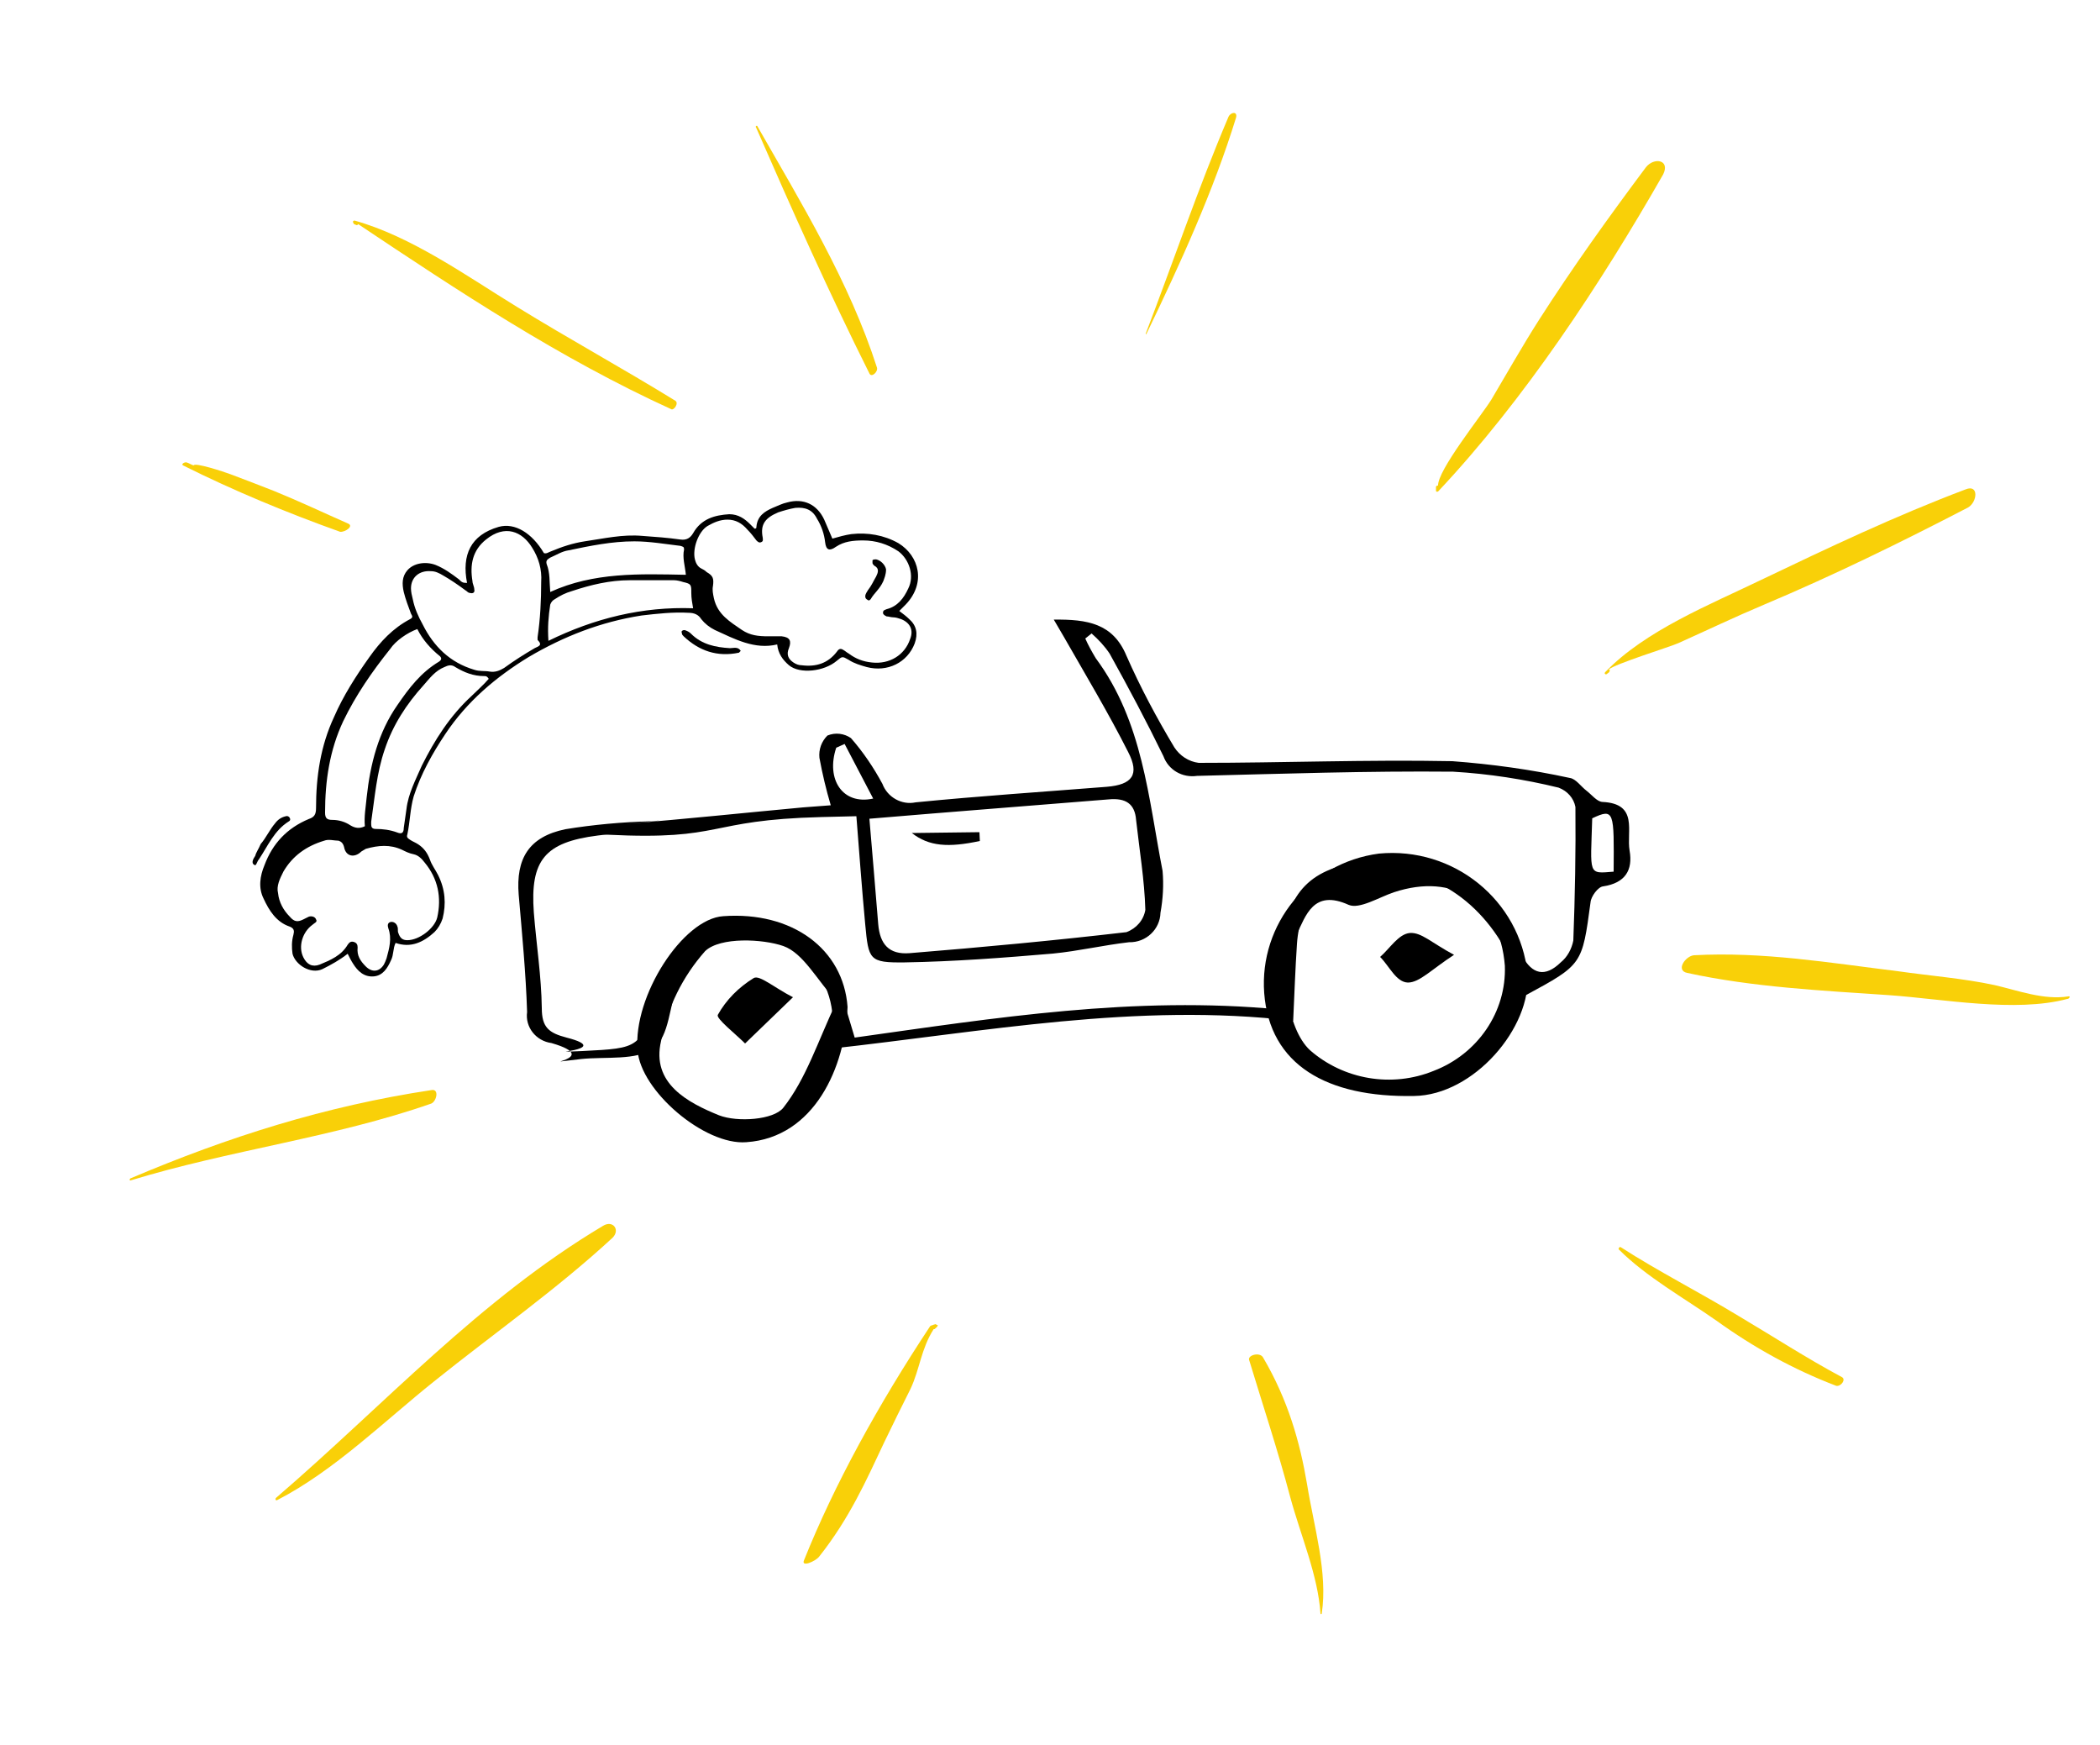 <?xml version="1.0" encoding="UTF-8"?> <svg xmlns="http://www.w3.org/2000/svg" xmlns:xlink="http://www.w3.org/1999/xlink" version="1.1" id="Layer_1" x="0px" y="0px" viewBox="0 0 500 415.4" style="enable-background:new 0 0 500 415.4;" xml:space="preserve"> <style type="text/css"> .st0{fill:#F9D008;} </style> <path class="st0" d="M222.5,315.3c-0.2,0-0.5,0.2-0.6,0.2c-0.2,0-0.5,0.2-0.5,0.3c-12.3,18.6-22.8,37.7-30,55.7 c-0.6,1.6,2.7,0.2,3.6-0.9c7.3-9.2,11.3-18.3,15.5-27.2c2-4.2,4.2-8.6,6.3-12.8c2.2-4.7,2.5-9.5,5.5-14.2c0,0,0,0,0.2,0 c0.6-0.5,0.6-0.5,0.8-0.9C222.8,315.3,222.7,315.1,222.5,315.3z"></path> <path class="st0" d="M468,116.5c-16.7,6.3-32.7,13.9-48.8,21.6c-12,5.8-27.5,12-37,21.9c-0.3,0.3,0,0.6,0.3,0.5 c0.6-0.5,0.6-0.3,0.8-0.9c0-0.2-0.2-0.2-0.3-0.2c1.3-1.3,14.9-5.5,16.6-6.3c6.9-3.1,13.6-6.3,20.5-9.2c16.6-7,32.7-14.9,48.5-23.1 C470.8,119.5,471.2,115.2,468,116.5z"></path> <path class="st0" d="M208.8,87.5c-6.6-20.5-18-39.1-28.5-57.5c-0.2-0.2-0.5,0.2-0.3,0.3c8.6,19.7,17.4,39.4,27,58.6 C207.5,90,209.1,88.5,208.8,87.5z"></path> <path class="st0" d="M391.9,39.8c-8.9,11.9-17.5,23.9-25.5,36.4c-3.9,6.1-7.5,12.5-11.3,18.9c-2.2,3.6-13,17-12.7,20.6 c0-0.3-0.5,0-0.5,0.2c0,0.3,0,0.6,0,0.9s0.3,0.3,0.5,0.2C363,95.1,381.2,67.4,396,41.5C397.7,38,393.8,37.4,391.9,39.8z"></path> <path class="st0" d="M160.8,95.4C148.3,87.7,135.5,80.7,123,73c-11.9-7.3-25-16.7-38.6-20.5c-0.2,0-0.5,0.2-0.3,0.5 c0.2,0.5,0.2,0.3,0.8,0.6c0.2,0,0.5-0.2,0.3-0.3c24.1,16.1,48.1,32,74.6,44.1C160.4,97.8,161.7,96,160.8,95.4z"></path> <path class="st0" d="M292.5,27.8c-7.2,16.9-13.1,34.4-19.7,51.6c0,0.2,0.2,0.2,0.2,0c8-16.6,15.9-33.9,21.3-51.4 C294.7,26.4,293,26.7,292.5,27.8z"></path> <path class="st0" d="M492.4,237.2c-5.8,0.9-11.9-1.4-17.5-2.7c-7.5-1.6-15.3-2.2-23-3.3c-16.3-2-32.2-4.7-48.6-3.8 c-2,0.2-4.4,3.6-1.6,4.2c15.6,3.4,32,4.2,48.1,5.3c12.8,0.9,30,4.2,42.4,0.9C492.7,237.8,493.1,237,492.4,237.2z"></path> <path class="st0" d="M143.6,291.8c-29.4,17.5-52.2,42.7-77.8,64.7c-0.3,0.2-0.3,0.8,0.2,0.6c13.6-7,25.5-18.8,37.4-28.3 c14.2-11.4,29.2-21.9,42.5-34.2C147.7,292.7,145.9,290.4,143.6,291.8z"></path> <path class="st0" d="M102.7,259.5c-25.2,3.8-48.3,11.1-71.6,21c-0.3,0.1-0.3,0.6,0,0.5c23.5-7.2,48.4-10.2,71.6-18.3 C104,262.1,104.6,259.1,102.7,259.5z"></path> <path class="st0" d="M82.8,124.6c-5.9-2.6-11.6-5.3-17.5-7.7c-3.6-1.4-6.9-2.7-10.4-4c-1.6-0.6-8.6-2.9-8.8-2.1 c-0.6-0.2-1-0.5-1.6-0.7c-0.5-0.2-1.5,0.4-0.9,0.7c12,6,24.8,11.3,37.4,15.8C82.2,126.7,84.4,125.2,82.8,124.6z"></path> <path class="st0" d="M438.5,327.8c-8.4-4.5-16.4-9.7-24.5-14.5c-9.2-5.6-19.1-10.6-28.1-16.4c-0.3-0.2-0.6,0.3-0.5,0.5 c6.6,6.6,15.6,11.6,23.3,17c8.9,6.4,18.3,11.6,28.5,15.5C438.4,330.1,439.6,328.3,438.5,327.8z"></path> <path class="st0" d="M311.2,353.3c-1.7-10-4.5-20-10.5-30.2c-0.8-1.3-3.6-0.5-3.3,0.6c3.3,10.9,6.9,21.7,9.8,32.7 c2.5,9.2,6.6,18.6,7.2,27.7c0,0.2,0.3,0.2,0.3,0C316.2,374.4,312.8,363.3,311.2,353.3z"></path> <g> <path d="M363.3,236.9c-1.2-2.8-2.2-5.2-3.2-7.5c-6.7-15-20-23.6-34.2-22.1c-10.6,1.1-16.4,7-17.1,17.4c-0.4,5.9-0.6,11.9-0.9,18.3 c-37.2-4.4-73.4,2.6-110.6,6.7c2.1-6.6,0.8-13.8-3.4-19.3c-3.8-5.8-8.6-9.8-15.9-8.8c-7.4,0.7-13.8,5.5-16.5,12.3 c-2.2,5.3-2,12.8-6,15.7c-3.9,2.9-11.3,1.9-17.1,2.5c-13.3,1.5,6,0-7.1-3.8c-3.7-0.5-6.3-3.8-5.8-7.4c-0.3-9.3-1.2-18.6-2-27.9 c-0.7-8.6,2.4-13.8,11.1-15.6c6.7-1.1,13.5-1.7,20.3-1.9c8.9-0.7-14.7,1.4-5.8,0.6c14-1.1,28-2.6,42.1-3.9l6.6-0.5 c-1.1-3.7-2-7.5-2.7-11.3c-0.2-2,0.5-3.9,1.9-5.3c1.9-0.8,4-0.5,5.6,0.6c2.9,3.3,5.4,7,7.5,10.9c1.2,3.2,4.6,5.1,7.9,4.4 c15.1-1.5,30.3-2.5,45.5-3.7c6.1-0.5,7.9-2.9,5.1-8.3c-4.7-9.3-10.1-18.3-15.3-27.4c-0.7-1.2-1.4-2.4-2.4-4.1 c8-0.1,14.1,0.9,17.3,8.6c3.3,7.5,7.2,14.8,11.4,21.8c1.3,2,3.4,3.4,5.8,3.7c20.1,0,40.2-0.8,60.4-0.4c9.4,0.7,18.8,2,28,4 c1.4,0.2,2.6,2,3.9,3c1.3,1,2.5,2.6,3.8,2.7c8.7,0.4,5.7,7,6.5,11.6c0.8,4.6-1,7.7-6.3,8.5c-1.2,0.1-2.9,2.4-3,3.8 C376.7,229.6,376.8,229.6,363.3,236.9L363.3,236.9z M304.6,240.3c0.3-5.6,0.5-10.4,0.8-15.2c0.8-12.6,6.9-18.8,19.8-20 c18.2-1.7,29.3,7.8,37.2,22.4c2.4,4.5,5.5,5.2,9.2,1.6c1.6-1.3,2.6-3.2,3-5.2c0.4-10.6,0.6-21.3,0.5-31.8c-0.4-2.1-1.9-3.8-4-4.6 c-8.2-2-16.6-3.3-25.1-3.8c-20.4-0.2-40.7,0.5-61,1c-3.5,0.5-6.8-1.4-8-4.7c-4-8.2-8.3-16.3-12.8-24.4c-1.2-1.8-2.7-3.4-4.3-4.8 l-1.5,1.2c0.7,1.6,1.6,3.2,2.5,4.7c11.2,15.1,12.5,33.2,15.9,50.6c0.3,3.3,0.1,6.7-0.5,10c-0.1,3.9-3.4,7.1-7.5,7 c-6.1,0.7-12,2.1-18.1,2.7c-11.7,1-23.5,1.9-35.3,2.1c-8.5,0.1-8.6-0.6-9.4-9.1c-0.8-8.5-1.4-16.9-2.1-25.7l-8.3,0.2 c-27.8,0.7-22.9,5.6-51,4.2c-0.8,0-1.5,0.1-2.3,0.2c-12.6,1.6-16.1,5.9-15.2,18.3c0.6,7.6,1.8,15.2,1.9,22.8c0,4.6,1.7,5.9,5.9,7 c12.1,3.1-8.3,3.7,3.8,3.2c13.7-0.7,13.7-0.6,17.9-13.4c3-10,12.2-17,22.8-17.3c9.5-0.2,16.8,5.6,20.6,16.3 c1.3,3.6,2.3,7.3,3.5,11.2C237,242.3,270.1,237,304.6,240.3L304.6,240.3z M207,194.9c0.7,8.1,1.4,16.6,2.1,25.1 c0.4,4.7,2.5,7.3,7.5,6.9c17.2-1.4,34.4-3,51.6-5c2.4-0.9,4.1-2.9,4.5-5.3c-0.2-7.1-1.4-14.2-2.2-21.4c-0.3-3.9-2.5-5.3-6.6-4.9 C245.5,191.8,227.1,193.2,207,194.9L207,194.9z M201.1,177.1l-2,0.9c-2.5,7.5,1.5,13.7,8.8,12.1L201.1,177.1z M384.2,207.5 c0.1-14.3,0.2-15.2-5.1-12.7C378.7,208.4,378,208,384.2,207.5L384.2,207.5z"></path> <path d="M363.7,231.8c1,12.8-12.8,28.9-27,29.1c-20.8,0.4-34.4-7.4-35.7-24.5c-1.2-16.4,10.7-31,27.3-33.2 C346.1,201.5,361.9,214.3,363.7,231.8L363.7,231.8z M358.3,229.9c-1.2-15.2-12.2-22.2-26.4-17.5c-3.6,1.2-8.2,4.1-10.8,3 c-8.4-3.8-10.2,2.6-12.4,7.1c-4.3,8.2-2.3,22.4,3.2,27.5c8,7,19.5,9,29.5,4.9C351.8,250.9,358.7,240.9,358.3,229.9L358.3,229.9z"></path> <path d="M201.8,239.7c-0.5,14.3-7.9,31.1-24.1,32.2c-9.9,0.8-25.2-12.2-25.9-21.9c-1.1-12.9,10.8-31.3,20.4-31.9 C188.6,216.9,200.8,225.9,201.8,239.7L201.8,239.7z M199.2,238.4c-4.7-5.1-7.9-11.5-12.7-13.2c-4.9-1.7-15-2.2-18.6,1.2 c-5.4,6.1-9,13.4-10.5,21.4c-2.4,10.1,6.4,14.7,13.8,17.7c4.4,1.7,13,1.1,15.3-1.8C192,256.7,194.7,247.9,199.2,238.4L199.2,238.4z "></path> <path d="M233.3,200.2c-7.5,1.6-12.1,1.3-16.2-1.9l16.1-0.2L233.3,200.2L233.3,200.2z"></path> <path d="M346.2,227.3c-5.4,3.5-8.2,6.6-11,6.6c-2.8-0.1-4.4-3.9-6.6-6.1c2.3-2,4.4-5.5,7.1-5.7S340.8,224.4,346.2,227.3 L346.2,227.3z"></path> <path d="M188.8,237.4l-11.4,11c-2.3-2.3-6.9-5.9-6.5-6.8c2-3.6,5-6.6,8.6-8.8C180.9,232.1,184.2,235,188.8,237.4L188.8,237.4z"></path> </g> <g> <g id="g11952" transform="matrix(-2.153,0,0,2.153,1162.08,-439.956)"> <path id="path11954" d="M478.9,269.8c-4.8-2.2-9.9-2-15-1.9c0.1-1,0.4-1.9,0.2-2.8c0-0.3,0.1-0.3,0.4-0.4c1.7-0.2,3.4-0.5,5.1-0.5 c2.5,0,4.9,0.5,7.3,1c0.7,0.1,1.3,0.5,2,0.8c0.3,0.2,0.5,0.3,0.4,0.7C478.9,267.7,479,268.7,478.9,269.8 M479.1,275.2 c-5.1-2.5-10.4-3.8-16-3.6c0.1-0.6,0.2-1.1,0.2-1.7c0-0.9,0-1,0.9-1.2c0.3-0.1,0.7-0.2,1-0.2c1.6,0,3.3,0,4.9,0 c2.2,0,4.3,0.5,6.4,1.2c0.7,0.2,1.3,0.5,1.9,0.9c0.2,0.1,0.4,0.3,0.5,0.6C479.1,272.5,479.2,273.7,479.1,275.2 M485.7,279.4 c0.2-0.3,0.3-0.3,0.5-0.3c1.2,0,2.2-0.4,3.2-1c0.4-0.3,0.8-0.2,1.2,0c1,0.4,1.6,1.2,2.3,2c1.9,2.1,3.4,4.4,4.3,7.1 c0.9,2.6,1.1,5.3,1.5,8c0,0.1,0,0.2,0,0.3c0,0.3-0.1,0.5-0.5,0.5c-0.8,0-1.6,0.1-2.4,0.4c-0.5,0.2-0.7,0-0.7-0.5 c-0.1-0.7-0.2-1.4-0.3-2.1c-0.2-1.7-1-3.2-1.7-4.8c-1.4-2.8-3.1-5.5-5.5-7.7C487,280.7,486.3,280.1,485.7,279.4 M499.4,295.7 c0.1-1.1-0.1-2.1-0.2-3.2c-0.4-3.7-1.3-7.2-3.4-10.2c-1.3-1.9-2.6-3.6-4.6-4.8c-0.3-0.2-0.3-0.4-0.1-0.6c1-0.8,1.9-1.8,2.5-3 c1.1,0.4,2.4,1.3,3,2.2c2,2.5,3.8,5.1,5.2,8c1.5,3.2,2,6.6,2,10.1c0,0.6-0.2,0.8-0.8,0.8c-0.7,0-1.4,0.2-2,0.6 C500.5,295.9,500,296,499.4,295.7 M490.7,268c0.5-0.3,0.9-0.5,1.4-0.5c1.3-0.1,2.2,0.7,2.2,1.9c0,0.4-0.1,0.8-0.2,1.2 c-0.2,1-0.6,1.9-1.1,2.8c-1.2,2.4-3,4.2-5.7,5c-0.6,0.2-1.2,0.1-1.7,0.2c-0.6,0.1-1.1-0.1-1.6-0.4c-1.1-0.8-2.2-1.5-3.4-2.2 c-0.4-0.2-0.9-0.3-0.3-0.9c0,0,0-0.2,0-0.3c-0.3-2-0.4-4.1-0.4-6.1c-0.1-1.4,0.3-2.7,1-3.8c1.1-1.8,3-2.6,5.1-0.9 c1.5,1.2,1.8,2.8,1.5,4.6c0,0.3-0.2,0.6-0.2,0.9c-0.1,0.4,0.2,0.5,0.5,0.4c0.2,0,0.3-0.2,0.5-0.3C489.1,269,490,268.4,490.7,268 M508.4,300.7c0.4,0.8,0.8,1.6,0.6,2.4c-0.1,1-0.6,1.9-1.3,2.6c-0.5,0.6-0.9,0.6-1.5,0.3c-0.2-0.1-0.4-0.2-0.6-0.3 c-0.3-0.1-0.7,0-0.8,0.3c-0.2,0.3,0.2,0.4,0.4,0.6c1.1,0.8,1.6,2.4,1,3.6c-0.4,0.8-1,1.1-1.8,0.8c-1.2-0.5-2.4-1-3.1-2.2 c-0.2-0.3-0.4-0.4-0.7-0.3c-0.3,0.1-0.4,0.3-0.4,0.6c0.1,0.9-0.3,1.5-0.9,2.1c-0.7,0.7-1.5,0.6-2-0.2c-0.1-0.2-0.2-0.4-0.3-0.7 c-0.3-1.1-0.6-2.2-0.2-3.3c0.1-0.3,0.1-0.6-0.2-0.7c-0.3-0.1-0.7,0.1-0.8,0.5c-0.1,0.2,0,0.5-0.1,0.7c-0.2,0.6-0.5,0.8-1,0.8 c-1.3,0-3-1.3-3.3-2.5c-0.5-2.2-0.1-4.3,1.4-6.1c0.3-0.4,0.7-0.8,1.2-0.9c0.5-0.1,0.9-0.3,1.3-0.5c1.3-0.6,2.6-0.5,4-0.1 c0.2,0.1,0.3,0.2,0.5,0.3c0.7,0.7,1.7,0.6,1.9-0.5c0.1-0.4,0.3-0.6,0.6-0.7c0.5,0,1.1-0.2,1.6,0 C505.9,297.9,507.4,299,508.4,300.7 M457.7,274c-0.9,0.6-1.8,0.7-2.9,0.7c-0.5,0-1,0-1.5,0c-0.9,0.1-1.1,0.5-0.8,1.3 c0.3,0.7,0.1,1.2-0.5,1.6c-0.3,0.2-0.6,0.3-0.9,0.3c-1.6,0.2-2.9-0.2-3.9-1.5c-0.2-0.3-0.4-0.4-0.7-0.2c-0.2,0.1-0.4,0.3-0.6,0.4 c-0.8,0.6-1.6,0.9-2.6,1c-1.9,0.2-3.6-0.8-4.2-2.6c-0.4-1,0-1.8,1-2.2c0.3-0.1,0.6-0.2,0.9-0.2c0.2,0,0.5-0.1,0.7-0.1 c0.2-0.1,0.4-0.2,0.4-0.4c0-0.3-0.2-0.3-0.4-0.4c-1.2-0.3-1.9-1.2-2.4-2.3c-0.7-1.4-0.1-3.2,1.1-4.1c1.2-0.8,2.5-1.2,3.9-1.2 c1.1,0,2.1,0.1,3,0.7c0.7,0.5,1.1,0.4,1.2-0.5c0.1-0.9,0.4-1.8,0.9-2.6c0.5-1,1.3-1.3,2.4-1.2c0.6,0.1,1.3,0.3,1.9,0.5 c1.4,0.6,2,1.3,1.7,2.8c0,0.2-0.1,0.4,0.2,0.5c0.2,0.1,0.4-0.1,0.5-0.2c0.3-0.4,0.6-0.8,1-1.2c0.6-0.7,1.3-1.1,2.2-1.1 c0.8,0,1.5,0.3,2.2,0.7c1,0.6,1.7,2.5,1.4,3.7c-0.1,0.4-0.3,0.8-0.7,1c-0.2,0.1-0.4,0.2-0.6,0.4c-0.7,0.4-0.8,0.7-0.7,1.5 c0.1,0.5,0,0.9-0.1,1.4C460.4,272.3,459,273.1,457.7,274 M488.1,268.8c0.6-3.1-0.4-5.3-3.5-6.2c-1.8-0.5-3.7,0.7-5,2.9 c-0.3,0.1-0.5-0.1-0.8-0.2c-1.2-0.5-2.4-0.9-3.7-1.1c-2.1-0.3-4.2-0.8-6.4-0.6c-1.4,0.1-2.8,0.2-4.2,0.4c-0.7,0.1-1.1-0.2-1.4-0.7 c-0.9-1.6-2.4-2-4-2.1c-1,0-1.7,0.5-2.3,1.1c-0.2,0.2-0.3,0.3-0.5,0.5c-0.2,0-0.2-0.1-0.2-0.2c-0.1-1.2-0.9-1.7-1.8-2.1 c-0.5-0.2-1.1-0.5-1.6-0.6c-1.8-0.5-3.3,0.2-4.1,1.9c-0.3,0.7-0.6,1.4-0.9,2.1c-0.7-0.2-1.4-0.4-2.1-0.5c-1.8-0.2-3.6,0.1-5.2,1 c-2.3,1.4-3.1,4.4-0.8,6.8c0.2,0.2,0.4,0.4,0.7,0.7c-0.4,0.3-0.8,0.6-1.1,0.9c-0.8,0.7-1,1.6-0.6,2.7c0.8,2.1,3,3.2,5.3,2.6 c0.7-0.2,1.4-0.4,2-0.8c0.7-0.4,0.7-0.4,1.3,0.1c1.4,1.2,4.1,1.5,5.3,0.5c0.7-0.6,1.2-1.3,1.3-2.3c2.5,0.6,4.7-0.6,6.9-1.6 c0.6-0.3,1.1-0.7,1.5-1.2c0.3-0.5,0.8-0.7,1.4-0.7c1.7-0.1,3.5,0.1,5.2,0.3c4.5,0.7,8.6,2.3,12.5,4.6c3.6,2.2,6.8,4.9,9.2,8.5 c1.4,2.1,2.7,4.4,3.5,6.9c0.4,1.4,0.4,2.8,0.7,4.2c0.1,0.3,0,0.4-0.3,0.6c-0.3,0.2-0.6,0.3-0.9,0.5c-0.6,0.4-1,0.9-1.3,1.7 c-0.2,0.6-0.6,1.1-0.9,1.7c-0.8,1.6-0.9,3.2-0.5,4.8c0.2,0.6,0.5,1.1,0.9,1.5c1.2,1.1,2.6,1.8,4.3,1.2c0.3,0.6,0.2,1.3,0.5,1.9 c0.4,0.9,0.9,1.7,1.9,1.8c1.1,0.1,1.8-0.6,2.3-1.4c0.2-0.3,0.4-0.7,0.6-1.1c0.9,0.7,1.8,1.2,2.8,1.7c1.3,0.6,3-0.5,3.3-1.7 c0.1-0.7,0.1-1.4-0.1-2.1c-0.1-0.4-0.1-0.7,0.4-0.9c1.5-0.5,2.3-1.8,2.9-3.1c0.6-1.2,0.4-2.5-0.1-3.7c-0.9-2.4-2.5-4.1-4.9-5.1 c-0.6-0.2-0.8-0.5-0.8-1.2c0-3.5-0.5-6.9-2-10.1c-1-2.3-2.4-4.5-3.9-6.6c-1.2-1.7-2.6-3.2-4.5-4.2c-0.4-0.2-0.2-0.4-0.1-0.6 c0.3-0.8,0.6-1.6,0.8-2.4c0.2-0.9,0.2-1.7-0.4-2.4c-0.7-0.8-2-1-3.1-0.6c-1,0.4-1.8,1-2.6,1.6 C488.7,268.7,488.6,268.8,488.1,268.8"></path> </g> <g id="g12168" transform="matrix(-2.153,0,0,2.153,1182.463,-330.342)"> <path id="path12170" d="M467.3,225.4c0.1,0.1,0.2,0.2,0.2,0.2c2.4,0.5,4.4-0.2,6.1-1.8c0.1-0.1,0.2-0.2,0.2-0.3 c0-0.1,0.1-0.2,0-0.3c-0.1-0.1-0.2-0.1-0.3-0.1c-0.3,0.1-0.5,0.2-0.7,0.4c-1.2,1.2-2.7,1.5-4.3,1.6 C468.1,225.1,467.6,224.9,467.3,225.4"></path> </g> <g id="g12176" transform="matrix(-2.153,0,0,2.153,962.019,-517.956)"> <path id="path12178" d="M418,333.9c-0.6-0.7-1-1.6-1.6-2.3c-0.3-0.4-0.7-0.7-1.3-0.8c-0.1,0-0.3,0.1-0.3,0.2 c-0.1,0.1-0.1,0.3,0.1,0.4c1.6,1,2.3,2.7,3.3,4.2c0.2,0.2,0.3,0.8,0.5,0.6c0.4-0.2,0.1-0.7-0.1-1 C418.5,334.8,418.2,334.4,418,333.9"></path> </g> <g id="g12476" transform="matrix(-2.153,0,0,2.153,1253.664,-277.85)"> <path id="path12478" d="M484.6,193.3c0.4,0.9,1,1.3,1.4,2c0.1,0.1,0.2,0.2,0.3,0.1c0.2-0.1,0.3-0.2,0.3-0.4c0-0.3-0.2-0.5-0.3-0.7 c-0.4-0.5-0.6-1-0.9-1.5c-0.2-0.4-0.4-0.9,0.2-1.2c0.1-0.1,0.2-0.2,0.2-0.3c0-0.1,0-0.2,0-0.3c-0.1-0.1-0.2-0.1-0.4-0.1 c-0.5,0.1-1,0.6-1.1,1.1C484.3,192.6,484.5,193,484.6,193.3"></path> </g> </g> </svg> 